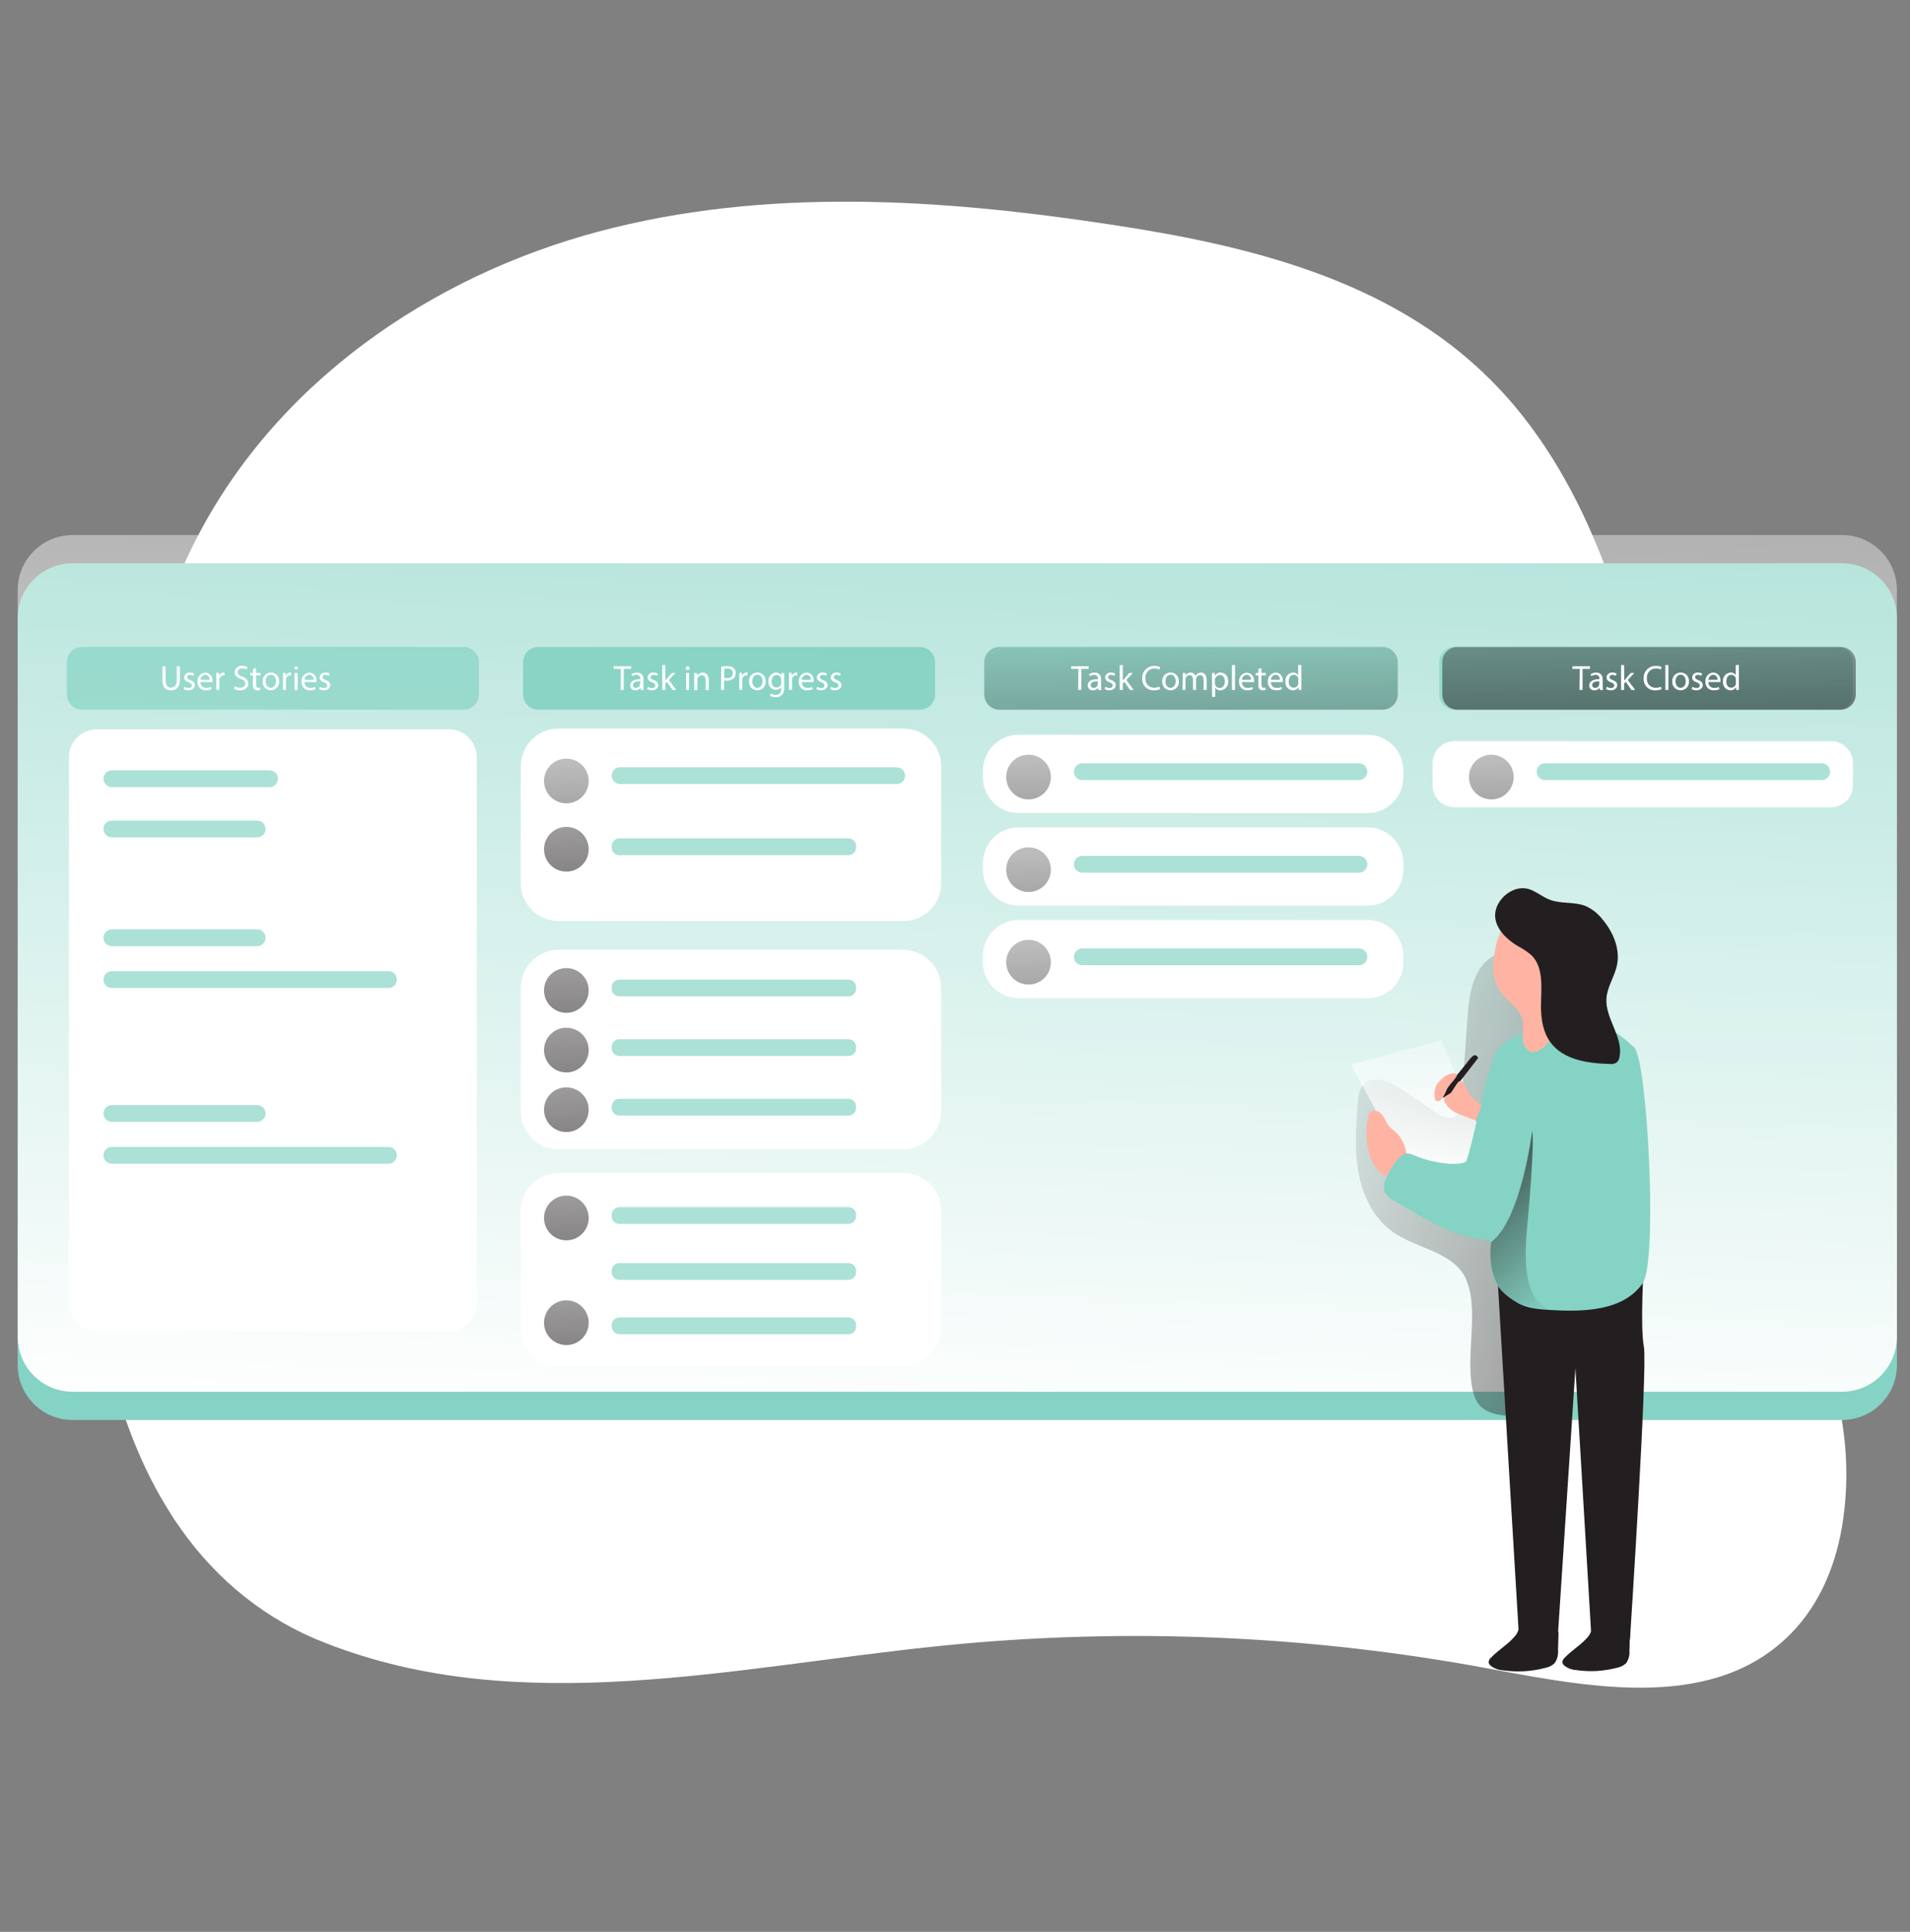 <svg xmlns="http://www.w3.org/2000/svg" width="90" height="91" viewBox="0 0 90 91" fill="none"><rect x="0" y="0" width="90" height="91" fill="#808080" stroke="none"/><path d="M86.788 71.967C86.456 73.853 85.706 75.596 84.418 76.92C80.844 80.594 75.148 79.534 70.291 78.626C61.751 77.024 53.051 76.652 44.419 77.519C34.669 78.499 24.522 81.011 15.321 77.388C12.6 76.345 10.223 74.459 8.486 71.967C8.321 71.744 8.169 71.517 8.032 71.288C6.682 69.178 5.744 66.719 5.098 64.064C5.029 63.775 4.966 63.477 4.903 63.18C2.984 54.113 4.492 42.994 6.017 35.417C6.687 32.09 7.568 28.786 9.052 25.779C12.853 18.05 20.338 13.005 28.198 10.91C36.059 8.815 44.319 9.359 52.338 10.578C58.757 11.548 65.472 13.134 70.233 17.888C74.65 22.293 76.708 28.798 77.953 35.161C79.197 41.525 79.803 48.092 82.04 54.123C83.455 57.929 85.502 61.476 86.49 65.435C86.638 66.026 86.754 66.627 86.839 67.231C87.069 68.802 87.053 70.404 86.788 71.969V71.967Z" fill="white"></path><path d="M4.383 29.883H21.983C22.774 29.883 23.413 30.522 23.413 31.312C23.413 32.101 22.772 32.742 21.983 32.742H4.383C3.593 32.742 2.954 32.102 2.954 31.312C2.954 30.524 3.595 29.883 4.383 29.883Z" stroke="#85D3C4" stroke-width="0.66" stroke-miterlimit="10"></path><path d="M25.448 29.883H43.049C43.839 29.883 44.478 30.522 44.478 31.312C44.478 32.101 43.837 32.742 43.049 32.742H25.448C24.658 32.742 24.019 32.102 24.019 31.312C24.019 30.524 24.66 29.883 25.448 29.883Z" stroke="#85D3C4" stroke-width="0.66" stroke-miterlimit="10"></path><path d="M46.514 29.883H64.114C64.904 29.883 65.543 30.522 65.543 31.312C65.543 32.101 64.903 32.742 64.114 32.742H46.514C45.724 32.742 45.085 32.102 45.085 31.312C45.085 30.524 45.725 29.883 46.514 29.883Z" stroke="#85D3C4" stroke-width="0.66" stroke-miterlimit="10"></path><path d="M67.579 29.883H85.18C85.97 29.883 86.609 30.522 86.609 31.312C86.609 32.101 85.968 32.742 85.18 32.742H67.579C66.789 32.742 66.15 32.102 66.15 31.312C66.15 30.524 66.791 29.883 67.579 29.883Z" stroke="#85D3C4" stroke-width="0.66" stroke-miterlimit="10"></path><path d="M86.796 26.533H3.422C1.993 26.533 0.835 27.691 0.835 29.12V64.303C0.835 65.731 1.993 66.889 3.422 66.889H86.796C88.225 66.889 89.383 65.731 89.383 64.303V29.12C89.383 27.691 88.225 26.533 86.796 26.533Z" fill="#85D3C4"></path><path d="M86.796 25.203H3.422C1.993 25.203 0.835 26.361 0.835 27.79V62.972C0.835 64.401 1.993 65.559 3.422 65.559H86.796C88.225 65.559 89.383 64.401 89.383 62.972V27.79C89.383 26.361 88.225 25.203 86.796 25.203Z" fill="url(#paint0_linear_34_1915)"></path><path opacity="0.68" d="M86.578 30.475H68.531C68.135 30.475 67.813 30.797 67.813 31.194V32.713C67.813 33.109 68.135 33.431 68.531 33.431H86.578C86.975 33.431 87.296 33.109 87.296 32.713V31.194C87.296 30.797 86.975 30.475 86.578 30.475Z" fill="#85D3C4"></path><path d="M21.155 34.354H4.561C3.837 34.354 3.249 34.942 3.249 35.666V61.388C3.249 62.113 3.837 62.701 4.561 62.701H21.155C21.88 62.701 22.468 62.113 22.468 61.388V35.666C22.468 34.942 21.88 34.354 21.155 34.354Z" fill="white"></path><path d="M42.572 34.32H26.312C25.332 34.32 24.538 35.115 24.538 36.095V41.612C24.538 42.592 25.332 43.387 26.312 43.387H42.572C43.552 43.387 44.347 42.592 44.347 41.612V36.095C44.347 35.115 43.552 34.32 42.572 34.32Z" fill="white"></path><path d="M42.539 44.74H26.345C25.347 44.74 24.538 45.549 24.538 46.547V52.338C24.538 53.336 25.347 54.145 26.345 54.145H42.539C43.538 54.145 44.347 53.336 44.347 52.338V46.547C44.347 45.549 43.538 44.74 42.539 44.74Z" fill="white"></path><path d="M42.572 55.26H26.312C25.332 55.26 24.538 56.054 24.538 57.034V62.551C24.538 63.532 25.332 64.326 26.312 64.326H42.572C43.552 64.326 44.347 63.532 44.347 62.551V57.034C44.347 56.054 43.552 55.26 42.572 55.26Z" fill="white"></path><path d="M64.444 34.614H47.997C47.069 34.614 46.316 35.366 46.316 36.295V36.617C46.316 37.545 47.069 38.298 47.997 38.298H64.444C65.372 38.298 66.125 37.545 66.125 36.617V36.295C66.125 35.366 65.372 34.614 64.444 34.614Z" fill="white"></path><path d="M86.272 34.909H68.544C67.969 34.909 67.504 35.374 67.504 35.949V36.988C67.504 37.562 67.969 38.028 68.544 38.028H86.272C86.847 38.028 87.313 37.562 87.313 36.988V35.949C87.313 35.374 86.847 34.909 86.272 34.909Z" fill="white"></path><path opacity="0.68" d="M21.849 30.475H3.868C3.473 30.475 3.152 30.796 3.152 31.192V32.715C3.152 33.11 3.473 33.431 3.868 33.431H21.849C22.244 33.431 22.565 33.11 22.565 32.715V31.192C22.565 30.796 22.244 30.475 21.849 30.475Z" fill="#85D3C4"></path><path opacity="0.93" d="M43.344 30.475H25.364C24.968 30.475 24.648 30.796 24.648 31.192V32.715C24.648 33.11 24.968 33.431 25.364 33.431H43.344C43.74 33.431 44.06 33.11 44.06 32.715V31.192C44.06 30.796 43.74 30.475 43.344 30.475Z" fill="#85D3C4"></path><path opacity="0.68" d="M65.144 30.475H47.097C46.7 30.475 46.379 30.797 46.379 31.194V32.713C46.379 33.109 46.7 33.431 47.097 33.431H65.144C65.541 33.431 65.862 33.109 65.862 32.713V31.194C65.862 30.797 65.541 30.475 65.144 30.475Z" fill="#85D3C4"></path><path d="M65.144 30.475H47.097C46.7 30.475 46.379 30.797 46.379 31.194V32.713C46.379 33.109 46.7 33.431 47.097 33.431H65.144C65.541 33.431 65.862 33.109 65.862 32.713V31.194C65.862 30.797 65.541 30.475 65.144 30.475Z" fill="url(#paint1_linear_34_1915)"></path><path d="M86.726 30.475H68.679C68.282 30.475 67.961 30.797 67.961 31.194V32.713C67.961 33.109 68.282 33.431 68.679 33.431H86.726C87.122 33.431 87.444 33.109 87.444 32.713V31.194C87.444 30.797 87.122 30.475 86.726 30.475Z" fill="url(#paint2_linear_34_1915)"></path><path d="M26.687 37.841C27.268 37.841 27.74 37.369 27.74 36.788C27.74 36.206 27.268 35.735 26.687 35.735C26.105 35.735 25.634 36.206 25.634 36.788C25.634 37.369 26.105 37.841 26.687 37.841Z" fill="url(#paint3_linear_34_1915)"></path><path d="M26.687 41.057C27.268 41.057 27.74 40.586 27.74 40.004C27.74 39.423 27.268 38.951 26.687 38.951C26.105 38.951 25.634 39.423 25.634 40.004C25.634 40.586 26.105 41.057 26.687 41.057Z" fill="url(#paint4_linear_34_1915)"></path><path opacity="0.68" d="M12.704 36.289H5.27C5.053 36.289 4.876 36.466 4.876 36.684C4.876 36.901 5.053 37.078 5.27 37.078H12.704C12.922 37.078 13.099 36.901 13.099 36.684C13.099 36.466 12.922 36.289 12.704 36.289Z" fill="#85D3C4"></path><path opacity="0.68" d="M5.269 38.654H12.12C12.337 38.654 12.514 38.831 12.514 39.049C12.514 39.267 12.337 39.443 12.12 39.443H5.269C5.051 39.443 4.875 39.267 4.875 39.049C4.875 38.831 5.051 38.654 5.269 38.654Z" fill="#85D3C4"></path><path opacity="0.68" d="M5.269 43.779H12.12C12.337 43.779 12.514 43.956 12.514 44.173C12.514 44.391 12.337 44.568 12.12 44.568H5.269C5.051 44.568 4.875 44.391 4.875 44.173C4.875 43.956 5.051 43.779 5.269 43.779Z" fill="#85D3C4"></path><path opacity="0.68" d="M5.269 45.75H18.306C18.524 45.75 18.7 45.927 18.7 46.144C18.7 46.362 18.524 46.539 18.306 46.539H5.269C5.051 46.539 4.875 46.362 4.875 46.144C4.875 45.927 5.051 45.75 5.269 45.75Z" fill="#85D3C4"></path><path opacity="0.68" d="M42.253 36.144H29.218C29 36.144 28.823 36.32 28.823 36.538C28.823 36.755 29 36.932 29.218 36.932H42.253C42.471 36.932 42.648 36.755 42.648 36.538C42.648 36.32 42.471 36.144 42.253 36.144Z" fill="#85D3C4"></path><path d="M48.465 37.657C49.047 37.657 49.518 37.186 49.518 36.604C49.518 36.023 49.047 35.551 48.465 35.551C47.884 35.551 47.412 36.023 47.412 36.604C47.412 37.186 47.884 37.657 48.465 37.657Z" fill="url(#paint5_linear_34_1915)"></path><path opacity="0.68" d="M64.033 35.956H50.998C50.78 35.956 50.603 36.133 50.603 36.35C50.603 36.568 50.78 36.745 50.998 36.745H64.033C64.251 36.745 64.427 36.568 64.427 36.35C64.427 36.133 64.251 35.956 64.033 35.956Z" fill="#85D3C4"></path><path d="M70.27 37.657C70.852 37.657 71.323 37.186 71.323 36.604C71.323 36.023 70.852 35.551 70.27 35.551C69.689 35.551 69.217 36.023 69.217 36.604C69.217 37.186 69.689 37.657 70.27 37.657Z" fill="url(#paint6_linear_34_1915)"></path><path opacity="0.68" d="M85.838 35.956H72.803C72.585 35.956 72.409 36.133 72.409 36.35C72.409 36.568 72.585 36.745 72.803 36.745H85.838C86.056 36.745 86.233 36.568 86.233 36.35C86.233 36.133 86.056 35.956 85.838 35.956Z" fill="#85D3C4"></path><path d="M64.444 38.975H47.997C47.069 38.975 46.316 39.728 46.316 40.656V40.978C46.316 41.907 47.069 42.66 47.997 42.66H64.444C65.372 42.66 66.125 41.907 66.125 40.978V40.656C66.125 39.728 65.372 38.975 64.444 38.975Z" fill="white"></path><path d="M48.465 42.019C49.047 42.019 49.518 41.547 49.518 40.966C49.518 40.384 49.047 39.913 48.465 39.913C47.884 39.913 47.412 40.384 47.412 40.966C47.412 41.547 47.884 42.019 48.465 42.019Z" fill="url(#paint7_linear_34_1915)"></path><path opacity="0.68" d="M50.998 40.318H64.035C64.253 40.318 64.429 40.494 64.429 40.712C64.429 40.93 64.253 41.106 64.035 41.106H50.998C50.78 41.106 50.603 40.93 50.603 40.712C50.603 40.494 50.78 40.318 50.998 40.318Z" fill="#85D3C4"></path><path d="M64.444 43.336H47.997C47.069 43.336 46.316 44.089 46.316 45.018V45.34C46.316 46.268 47.069 47.021 47.997 47.021H64.444C65.372 47.021 66.125 46.268 66.125 45.34V45.018C66.125 44.089 65.372 43.336 64.444 43.336Z" fill="white"></path><path d="M48.465 46.378C49.047 46.378 49.518 45.907 49.518 45.325C49.518 44.744 49.047 44.272 48.465 44.272C47.884 44.272 47.412 44.744 47.412 45.325C47.412 45.907 47.884 46.378 48.465 46.378Z" fill="url(#paint8_linear_34_1915)"></path><path opacity="0.68" d="M50.998 44.679H64.035C64.253 44.679 64.429 44.856 64.429 45.073C64.429 45.291 64.253 45.468 64.035 45.468H50.998C50.78 45.468 50.603 45.291 50.603 45.073C50.603 44.856 50.78 44.679 50.998 44.679Z" fill="#85D3C4"></path><path opacity="0.68" d="M39.98 39.493H29.183C28.985 39.493 28.823 39.655 28.823 39.853V39.922C28.823 40.121 28.985 40.282 29.183 40.282H39.98C40.179 40.282 40.34 40.121 40.34 39.922V39.853C40.34 39.655 40.179 39.493 39.98 39.493Z" fill="#85D3C4"></path><path d="M26.687 47.709C27.268 47.709 27.74 47.237 27.74 46.656C27.74 46.074 27.268 45.602 26.687 45.602C26.105 45.602 25.634 46.074 25.634 46.656C25.634 47.237 26.105 47.709 26.687 47.709Z" fill="url(#paint9_linear_34_1915)"></path><path opacity="0.68" d="M39.98 46.146H29.183C28.985 46.146 28.823 46.307 28.823 46.506V46.575C28.823 46.773 28.985 46.935 29.183 46.935H39.98C40.179 46.935 40.34 46.773 40.34 46.575V46.506C40.34 46.307 40.179 46.146 39.98 46.146Z" fill="#85D3C4"></path><path d="M26.687 50.517C27.268 50.517 27.74 50.045 27.74 49.464C27.74 48.882 27.268 48.411 26.687 48.411C26.105 48.411 25.634 48.882 25.634 49.464C25.634 50.045 26.105 50.517 26.687 50.517Z" fill="url(#paint10_linear_34_1915)"></path><path opacity="0.68" d="M39.98 48.954H29.183C28.985 48.954 28.823 49.115 28.823 49.314V49.383C28.823 49.581 28.985 49.742 29.183 49.742H39.98C40.179 49.742 40.34 49.581 40.34 49.383V49.314C40.34 49.115 40.179 48.954 39.98 48.954Z" fill="#85D3C4"></path><path d="M26.687 53.326C27.268 53.326 27.74 52.855 27.74 52.273C27.74 51.692 27.268 51.22 26.687 51.22C26.105 51.22 25.634 51.692 25.634 52.273C25.634 52.855 26.105 53.326 26.687 53.326Z" fill="url(#paint11_linear_34_1915)"></path><path opacity="0.68" d="M39.98 51.762H29.183C28.985 51.762 28.823 51.923 28.823 52.122V52.191C28.823 52.389 28.985 52.551 29.183 52.551H39.98C40.179 52.551 40.34 52.389 40.34 52.191V52.122C40.34 51.923 40.179 51.762 39.98 51.762Z" fill="#85D3C4"></path><path d="M26.687 58.426C27.268 58.426 27.74 57.954 27.74 57.373C27.74 56.791 27.268 56.32 26.687 56.32C26.105 56.32 25.634 56.791 25.634 57.373C25.634 57.954 26.105 58.426 26.687 58.426Z" fill="url(#paint12_linear_34_1915)"></path><path opacity="0.68" d="M39.98 56.863H29.183C28.985 56.863 28.823 57.025 28.823 57.223V57.292C28.823 57.49 28.985 57.652 29.183 57.652H39.98C40.179 57.652 40.34 57.49 40.34 57.292V57.223C40.34 57.025 40.179 56.863 39.98 56.863Z" fill="#85D3C4"></path><path d="M26.687 63.359C27.268 63.359 27.74 62.888 27.74 62.306C27.74 61.725 27.268 61.253 26.687 61.253C26.105 61.253 25.634 61.725 25.634 62.306C25.634 62.888 26.105 63.359 26.687 63.359Z" fill="url(#paint13_linear_34_1915)"></path><path opacity="0.68" d="M39.98 59.498H29.183C28.985 59.498 28.823 59.66 28.823 59.858V59.927C28.823 60.126 28.985 60.287 29.183 60.287H39.98C40.179 60.287 40.34 60.126 40.34 59.927V59.858C40.34 59.66 40.179 59.498 39.98 59.498Z" fill="#85D3C4"></path><path opacity="0.68" d="M39.98 62.06H29.183C28.985 62.06 28.823 62.221 28.823 62.42V62.488C28.823 62.687 28.985 62.848 29.183 62.848H39.98C40.179 62.848 40.34 62.687 40.34 62.488V62.42C40.34 62.221 40.179 62.06 39.98 62.06Z" fill="#85D3C4"></path><path opacity="0.68" d="M5.269 52.057H12.12C12.337 52.057 12.514 52.234 12.514 52.452C12.514 52.669 12.337 52.846 12.12 52.846H5.269C5.051 52.846 4.875 52.669 4.875 52.452C4.875 52.234 5.051 52.057 5.269 52.057Z" fill="#85D3C4"></path><path opacity="0.68" d="M5.269 54.028H18.306C18.524 54.028 18.7 54.205 18.7 54.422C18.7 54.64 18.524 54.817 18.306 54.817H5.269C5.051 54.817 4.875 54.64 4.875 54.422C4.875 54.205 5.051 54.028 5.269 54.028Z" fill="#85D3C4"></path><path d="M29.254 31.509H28.915V31.386H29.74V31.509H29.392V32.499H29.247L29.254 31.509Z" fill="white"></path><path d="M30.197 32.5L30.184 32.4C30.127 32.477 30.035 32.52 29.939 32.518C29.813 32.527 29.705 32.434 29.695 32.309C29.695 32.302 29.695 32.297 29.695 32.29C29.695 32.097 29.867 31.991 30.177 31.993V31.975C30.182 31.879 30.11 31.797 30.015 31.791C30.008 31.791 30.002 31.791 29.995 31.791C29.921 31.791 29.849 31.811 29.786 31.851L29.754 31.755C29.833 31.706 29.923 31.683 30.017 31.683C30.262 31.683 30.321 31.856 30.321 32.009V32.309C30.321 32.373 30.325 32.437 30.335 32.5H30.199H30.197ZM30.173 32.092C30.015 32.092 29.826 32.115 29.826 32.264C29.821 32.335 29.873 32.398 29.943 32.403C29.95 32.403 29.956 32.403 29.963 32.403C30.049 32.405 30.128 32.351 30.157 32.27C30.159 32.254 30.159 32.239 30.157 32.223L30.173 32.092Z" fill="white"></path><path d="M30.53 32.351C30.587 32.387 30.652 32.407 30.721 32.41C30.827 32.41 30.877 32.356 30.877 32.29C30.877 32.223 30.836 32.182 30.728 32.142C30.584 32.092 30.515 32.013 30.515 31.917C30.521 31.78 30.636 31.676 30.771 31.681C30.778 31.681 30.784 31.681 30.791 31.681C30.859 31.681 30.928 31.698 30.989 31.73L30.953 31.836C30.904 31.807 30.847 31.791 30.789 31.791C30.703 31.791 30.654 31.84 30.654 31.899C30.654 31.959 30.703 31.996 30.807 32.034C30.946 32.088 31.018 32.157 31.018 32.277C31.018 32.398 30.908 32.517 30.719 32.517C30.64 32.517 30.562 32.499 30.494 32.461L30.53 32.349V32.351Z" fill="white"></path><path d="M31.347 32.068C31.369 32.04 31.396 32.004 31.419 31.977L31.653 31.701H31.826L31.516 32.031L31.864 32.5H31.691L31.423 32.119L31.349 32.202V32.502H31.205V31.329H31.349V32.068H31.347Z" fill="white"></path><path d="M32.49 31.476C32.492 31.523 32.456 31.562 32.409 31.564C32.406 31.564 32.402 31.564 32.398 31.564C32.35 31.564 32.31 31.526 32.31 31.48C32.31 31.48 32.31 31.478 32.31 31.476C32.31 31.426 32.348 31.384 32.398 31.384C32.398 31.384 32.4 31.384 32.402 31.384C32.45 31.384 32.49 31.422 32.49 31.469C32.49 31.471 32.49 31.474 32.49 31.476ZM32.328 32.5V31.701H32.472V32.5H32.328Z" fill="white"></path><path d="M32.712 31.917V31.701H32.841L32.85 31.832C32.904 31.737 33.007 31.681 33.115 31.683C33.226 31.683 33.397 31.75 33.397 32.031V32.508H33.252V32.047C33.252 31.919 33.203 31.811 33.066 31.811C32.976 31.811 32.897 31.872 32.872 31.96C32.864 31.982 32.861 32.005 32.861 32.029V32.509H32.71V31.919L32.712 31.917Z" fill="white"></path><path d="M33.984 31.401C34.076 31.386 34.168 31.379 34.26 31.379C34.371 31.37 34.483 31.402 34.571 31.471C34.636 31.53 34.672 31.615 34.668 31.703C34.672 31.791 34.641 31.876 34.584 31.941C34.49 32.029 34.364 32.072 34.236 32.063C34.197 32.063 34.159 32.061 34.119 32.052V32.498H33.975L33.982 31.399L33.984 31.401ZM34.128 31.935C34.168 31.944 34.207 31.948 34.249 31.948C34.422 31.948 34.528 31.863 34.528 31.71C34.528 31.557 34.423 31.492 34.265 31.492C34.22 31.492 34.175 31.496 34.13 31.505V31.937L34.128 31.935Z" fill="white"></path><path d="M34.834 31.944V31.694H34.959V31.852C34.988 31.753 35.077 31.683 35.179 31.68C35.194 31.678 35.206 31.678 35.221 31.68V31.816C35.204 31.815 35.188 31.815 35.172 31.816C35.069 31.82 34.985 31.899 34.976 32.002C34.974 32.025 34.974 32.047 34.976 32.07V32.497H34.834V31.946V31.944Z" fill="white"></path><path d="M36.079 32.094C36.097 32.308 35.939 32.497 35.723 32.515C35.708 32.515 35.696 32.515 35.681 32.515C35.471 32.517 35.3 32.349 35.296 32.14C35.296 32.128 35.296 32.117 35.296 32.104C35.276 31.89 35.435 31.701 35.649 31.683C35.663 31.683 35.678 31.683 35.692 31.683C35.901 31.678 36.074 31.843 36.079 32.052C36.079 32.067 36.079 32.079 36.079 32.094ZM35.446 32.094C35.446 32.266 35.546 32.401 35.688 32.401C35.831 32.401 35.931 32.27 35.931 32.09C35.931 31.955 35.863 31.782 35.692 31.782C35.521 31.782 35.446 31.944 35.446 32.101V32.092V32.094Z" fill="white"></path><path d="M36.952 31.699V32.383C36.968 32.517 36.927 32.65 36.837 32.749C36.756 32.815 36.652 32.85 36.547 32.844C36.454 32.846 36.362 32.824 36.283 32.778L36.317 32.666C36.389 32.707 36.47 32.729 36.553 32.729C36.7 32.729 36.81 32.653 36.81 32.45V32.362C36.756 32.448 36.659 32.5 36.556 32.495C36.36 32.491 36.203 32.329 36.207 32.133C36.207 32.124 36.207 32.115 36.207 32.106C36.184 31.897 36.335 31.708 36.544 31.685C36.551 31.685 36.558 31.685 36.565 31.683C36.668 31.678 36.765 31.732 36.815 31.822V31.701H36.949L36.952 31.699ZM36.801 32.016C36.805 31.995 36.805 31.971 36.801 31.95C36.776 31.858 36.693 31.795 36.598 31.795C36.459 31.795 36.36 31.914 36.36 32.099C36.36 32.256 36.439 32.385 36.596 32.385C36.688 32.385 36.77 32.326 36.799 32.238C36.806 32.212 36.81 32.185 36.81 32.16L36.801 32.016Z" fill="white"></path><path d="M37.175 31.944V31.694H37.303V31.852C37.332 31.753 37.422 31.683 37.525 31.68C37.539 31.678 37.552 31.678 37.566 31.68V31.816C37.55 31.815 37.532 31.815 37.516 31.816C37.413 31.82 37.328 31.899 37.321 32.002C37.319 32.025 37.319 32.047 37.321 32.07V32.497H37.177L37.174 31.946L37.175 31.944Z" fill="white"></path><path d="M37.78 32.126C37.768 32.266 37.87 32.391 38.011 32.403C38.025 32.403 38.039 32.403 38.054 32.403C38.129 32.405 38.205 32.391 38.273 32.362L38.297 32.466C38.212 32.502 38.122 32.518 38.032 32.517C37.827 32.529 37.652 32.373 37.64 32.169C37.64 32.151 37.64 32.131 37.64 32.113C37.616 31.901 37.768 31.71 37.98 31.685C37.991 31.685 38.003 31.683 38.014 31.683C38.205 31.692 38.354 31.854 38.345 32.045C38.345 32.05 38.345 32.054 38.345 32.059C38.345 32.083 38.345 32.104 38.345 32.128H37.78V32.126ZM38.205 32.023C38.221 31.91 38.144 31.805 38.03 31.789C38.021 31.789 38.012 31.788 38.003 31.788C37.879 31.797 37.782 31.899 37.782 32.023H38.205Z" fill="white"></path><path d="M38.506 32.351C38.563 32.387 38.63 32.407 38.698 32.41C38.804 32.41 38.853 32.356 38.853 32.29C38.853 32.223 38.813 32.182 38.706 32.142C38.562 32.092 38.493 32.013 38.493 31.917C38.498 31.78 38.614 31.676 38.749 31.681C38.756 31.681 38.761 31.681 38.769 31.681C38.837 31.681 38.904 31.698 38.965 31.73L38.929 31.836C38.88 31.807 38.822 31.791 38.765 31.791C38.678 31.791 38.632 31.84 38.632 31.899C38.632 31.959 38.678 31.996 38.783 32.034C38.922 32.088 38.993 32.157 38.993 32.277C38.993 32.398 38.884 32.517 38.695 32.517C38.615 32.517 38.538 32.499 38.47 32.461L38.506 32.349V32.351Z" fill="white"></path><path d="M39.159 32.351C39.217 32.387 39.283 32.407 39.352 32.41C39.458 32.41 39.506 32.356 39.506 32.29C39.506 32.223 39.465 32.182 39.359 32.142C39.215 32.092 39.146 32.013 39.146 31.917C39.152 31.78 39.267 31.676 39.402 31.681C39.409 31.681 39.414 31.681 39.422 31.681C39.49 31.681 39.557 31.698 39.618 31.73L39.582 31.836C39.533 31.807 39.476 31.791 39.418 31.791C39.332 31.791 39.285 31.84 39.285 31.899C39.285 31.959 39.332 31.996 39.436 32.034C39.575 32.088 39.647 32.157 39.647 32.277C39.647 32.398 39.537 32.517 39.348 32.517C39.272 32.517 39.197 32.5 39.13 32.464L39.159 32.349V32.351Z" fill="white"></path><path d="M7.801 31.386V32.045C7.801 32.295 7.911 32.392 8.061 32.392C8.21 32.392 8.331 32.283 8.331 32.045V31.386H8.476V32.034C8.476 32.382 8.304 32.517 8.055 32.517C7.807 32.517 7.656 32.387 7.656 32.041V31.386H7.801Z" fill="white"></path><path d="M8.692 32.351C8.75 32.387 8.815 32.409 8.883 32.41C8.989 32.41 9.04 32.356 9.04 32.29C9.04 32.223 8.998 32.182 8.89 32.142C8.746 32.092 8.678 32.013 8.678 31.917C8.683 31.78 8.798 31.676 8.933 31.681C8.941 31.681 8.946 31.681 8.953 31.681C9.022 31.681 9.09 31.698 9.149 31.73L9.113 31.836C9.065 31.807 9.007 31.791 8.95 31.791C8.865 31.791 8.816 31.84 8.816 31.899C8.816 31.959 8.865 31.996 8.969 32.034C9.108 32.088 9.18 32.157 9.18 32.277C9.18 32.398 9.07 32.517 8.879 32.517C8.802 32.517 8.725 32.499 8.656 32.461L8.692 32.349V32.351Z" fill="white"></path><path d="M9.447 32.126C9.434 32.268 9.54 32.391 9.681 32.403C9.693 32.403 9.707 32.403 9.72 32.403C9.796 32.405 9.871 32.391 9.94 32.362L9.965 32.466C9.88 32.502 9.789 32.518 9.698 32.517C9.493 32.529 9.319 32.373 9.306 32.167C9.306 32.151 9.306 32.133 9.306 32.117C9.283 31.905 9.434 31.714 9.646 31.689C9.657 31.689 9.67 31.687 9.681 31.687C9.871 31.696 10.021 31.858 10.012 32.049C10.012 32.054 10.012 32.058 10.012 32.063C10.012 32.086 10.012 32.108 10.012 32.131L9.447 32.126ZM9.871 32.023C9.887 31.91 9.81 31.806 9.697 31.789C9.688 31.789 9.679 31.788 9.67 31.788C9.546 31.797 9.448 31.899 9.448 32.023H9.871Z" fill="white"></path><path d="M10.192 31.944V31.694H10.318V31.852C10.347 31.753 10.437 31.683 10.539 31.68C10.552 31.678 10.566 31.678 10.579 31.68V31.816C10.562 31.815 10.546 31.815 10.53 31.816C10.428 31.82 10.343 31.899 10.336 32.002C10.334 32.025 10.334 32.047 10.336 32.07V32.497H10.192V31.946V31.944Z" fill="white"></path><path d="M11.066 32.324C11.144 32.371 11.234 32.396 11.326 32.396C11.473 32.396 11.558 32.318 11.558 32.205C11.558 32.092 11.498 32.041 11.347 31.985C11.175 31.921 11.054 31.827 11.054 31.67C11.063 31.494 11.212 31.359 11.387 31.366C11.396 31.366 11.403 31.366 11.412 31.368C11.497 31.364 11.581 31.384 11.659 31.422L11.619 31.541C11.554 31.505 11.482 31.487 11.407 31.487C11.255 31.487 11.198 31.579 11.198 31.66C11.198 31.762 11.266 31.814 11.418 31.874C11.607 31.946 11.702 32.047 11.702 32.201C11.702 32.356 11.576 32.522 11.311 32.522C11.212 32.522 11.115 32.498 11.027 32.45L11.063 32.324H11.066Z" fill="white"></path><path d="M12.067 31.471V31.699H12.276V31.811H12.067V32.241C12.067 32.342 12.094 32.398 12.177 32.398C12.206 32.398 12.235 32.394 12.262 32.387V32.497C12.22 32.511 12.175 32.518 12.132 32.518C12.073 32.522 12.017 32.498 11.975 32.455C11.93 32.396 11.909 32.322 11.918 32.246V31.811H11.795V31.699H11.918V31.509L12.067 31.471Z" fill="white"></path><path d="M13.153 32.093C13.171 32.308 13.012 32.497 12.796 32.515C12.786 32.515 12.773 32.515 12.762 32.515C12.552 32.517 12.38 32.349 12.377 32.14C12.377 32.128 12.377 32.117 12.377 32.104C12.359 31.89 12.517 31.701 12.733 31.683C12.742 31.683 12.751 31.683 12.76 31.683C12.969 31.676 13.144 31.838 13.153 32.047C13.153 32.063 13.153 32.077 13.153 32.093ZM12.517 32.093C12.517 32.266 12.618 32.401 12.76 32.401C12.902 32.401 13.003 32.27 13.003 32.09C13.003 31.955 12.935 31.782 12.764 31.782C12.593 31.782 12.517 31.944 12.517 32.101V32.092V32.093Z" fill="white"></path><path d="M13.334 31.944V31.694H13.455V31.852C13.484 31.753 13.574 31.683 13.676 31.68C13.691 31.678 13.703 31.678 13.718 31.68V31.816C13.701 31.815 13.684 31.815 13.667 31.816C13.565 31.82 13.48 31.899 13.473 32.002C13.471 32.025 13.471 32.047 13.473 32.07V32.497H13.332V31.946L13.334 31.944Z" fill="white"></path><path d="M14.044 31.476C14.029 31.525 13.981 31.552 13.932 31.537C13.902 31.528 13.878 31.505 13.871 31.476C13.869 31.427 13.907 31.386 13.956 31.384C13.956 31.384 13.959 31.384 13.961 31.384C14.009 31.386 14.046 31.426 14.044 31.474C14.044 31.474 14.044 31.474 14.044 31.476ZM13.88 32.5V31.701H14.026V32.5H13.88Z" fill="white"></path><path d="M14.35 32.126C14.337 32.268 14.443 32.391 14.584 32.403C14.596 32.403 14.611 32.403 14.623 32.403C14.699 32.405 14.774 32.391 14.843 32.362L14.868 32.466C14.783 32.502 14.692 32.518 14.602 32.517C14.396 32.529 14.222 32.373 14.209 32.167C14.209 32.151 14.209 32.133 14.209 32.117C14.186 31.905 14.337 31.714 14.549 31.689C14.56 31.689 14.573 31.687 14.584 31.687C14.774 31.696 14.924 31.858 14.915 32.049C14.915 32.054 14.915 32.058 14.915 32.063C14.915 32.086 14.915 32.108 14.915 32.131L14.35 32.126ZM14.774 32.023C14.791 31.91 14.713 31.806 14.6 31.789C14.591 31.789 14.582 31.788 14.573 31.788C14.449 31.797 14.351 31.899 14.351 32.023H14.774Z" fill="white"></path><path d="M15.073 32.351C15.131 32.387 15.197 32.407 15.266 32.41C15.372 32.41 15.421 32.356 15.421 32.29C15.421 32.223 15.381 32.182 15.273 32.142C15.129 32.092 15.06 32.013 15.06 31.917C15.066 31.78 15.181 31.676 15.316 31.681C15.323 31.681 15.329 31.681 15.336 31.681C15.404 31.681 15.473 31.698 15.532 31.73L15.496 31.836C15.447 31.807 15.39 31.791 15.332 31.791C15.246 31.791 15.199 31.84 15.199 31.899C15.199 31.959 15.246 31.996 15.35 32.034C15.489 32.088 15.561 32.157 15.561 32.277C15.561 32.398 15.453 32.517 15.262 32.517C15.183 32.517 15.105 32.499 15.037 32.461L15.073 32.349V32.351Z" fill="white"></path><path d="M50.812 31.509H50.474V31.386H51.298V31.509H50.951V32.499H50.805L50.812 31.509Z" fill="white"></path><path d="M51.754 32.5L51.741 32.4C51.684 32.477 51.592 32.52 51.496 32.518C51.37 32.527 51.262 32.434 51.252 32.309C51.252 32.302 51.252 32.297 51.252 32.29C51.252 32.097 51.424 31.991 51.732 31.993V31.975C51.745 31.885 51.682 31.804 51.592 31.791C51.581 31.791 51.57 31.791 51.559 31.791C51.486 31.791 51.413 31.811 51.35 31.851L51.318 31.755C51.397 31.706 51.487 31.683 51.581 31.683C51.826 31.683 51.885 31.856 51.885 32.009V32.309C51.885 32.373 51.889 32.437 51.9 32.5H51.755H51.754ZM51.732 32.092C51.574 32.092 51.394 32.115 51.394 32.264C51.388 32.335 51.441 32.398 51.511 32.403C51.518 32.403 51.523 32.403 51.531 32.403C51.617 32.405 51.696 32.351 51.725 32.27C51.725 32.254 51.725 32.239 51.725 32.223L51.732 32.092Z" fill="white"></path><path d="M52.087 32.351C52.144 32.387 52.209 32.407 52.277 32.41C52.383 32.41 52.434 32.356 52.434 32.29C52.434 32.223 52.392 32.182 52.285 32.142C52.141 32.092 52.072 32.013 52.072 31.917C52.078 31.78 52.193 31.676 52.328 31.681C52.335 31.681 52.34 31.681 52.347 31.681C52.416 31.681 52.484 31.698 52.545 31.73L52.51 31.836C52.459 31.807 52.403 31.791 52.344 31.791C52.259 31.791 52.211 31.84 52.211 31.899C52.211 31.959 52.259 31.996 52.364 32.034C52.502 32.088 52.574 32.157 52.574 32.277C52.574 32.398 52.465 32.517 52.274 32.517C52.196 32.517 52.119 32.499 52.05 32.461L52.087 32.349V32.351Z" fill="white"></path><path d="M52.904 32.068C52.925 32.04 52.953 32.004 52.976 31.977L53.21 31.701H53.383L53.073 32.031L53.42 32.5H53.248L52.98 32.119L52.906 32.202V32.502H52.762V31.329H52.906V32.068H52.904Z" fill="white"></path><path d="M54.668 32.464C54.574 32.502 54.473 32.52 54.373 32.518C54.086 32.536 53.84 32.317 53.822 32.031C53.822 32.005 53.822 31.98 53.822 31.955C53.804 31.649 54.038 31.388 54.342 31.37C54.362 31.37 54.382 31.37 54.403 31.37C54.495 31.366 54.585 31.383 54.668 31.419L54.634 31.537C54.563 31.505 54.486 31.489 54.409 31.491C54.18 31.478 53.986 31.654 53.973 31.883C53.973 31.904 53.973 31.928 53.975 31.95C53.951 32.171 54.113 32.371 54.335 32.394C54.355 32.396 54.374 32.396 54.394 32.394C54.475 32.394 54.556 32.38 54.63 32.347L54.666 32.464H54.668Z" fill="white"></path><path d="M55.548 32.094C55.566 32.308 55.408 32.497 55.192 32.515C55.177 32.515 55.165 32.515 55.15 32.515C54.94 32.517 54.769 32.349 54.765 32.14C54.765 32.128 54.765 32.117 54.765 32.104C54.745 31.89 54.904 31.701 55.118 31.683C55.132 31.683 55.147 31.683 55.161 31.683C55.37 31.678 55.543 31.843 55.548 32.052C55.548 32.067 55.548 32.079 55.548 32.094ZM54.914 32.094C54.914 32.266 55.015 32.401 55.156 32.401C55.296 32.401 55.401 32.27 55.401 32.09C55.401 31.955 55.33 31.782 55.159 31.782C54.988 31.782 54.916 31.944 54.916 32.101V32.092L54.914 32.094Z" fill="white"></path><path d="M55.732 31.917V31.701H55.858V31.829C55.908 31.737 56.005 31.681 56.11 31.683C56.211 31.683 56.302 31.746 56.335 31.843C56.356 31.802 56.387 31.768 56.423 31.739C56.473 31.701 56.535 31.681 56.596 31.683C56.702 31.683 56.858 31.753 56.858 32.031V32.5H56.716V32.047C56.716 31.894 56.659 31.8 56.544 31.8C56.464 31.804 56.394 31.856 56.371 31.932C56.364 31.955 56.358 31.98 56.358 32.004V32.499H56.216V32.02C56.216 31.894 56.16 31.8 56.043 31.8C55.96 31.809 55.892 31.867 55.87 31.946C55.863 31.969 55.859 31.993 55.859 32.018V32.5H55.717L55.732 31.917Z" fill="white"></path><path d="M57.109 31.962V31.699H57.238V31.836C57.296 31.737 57.406 31.678 57.521 31.681C57.721 31.689 57.877 31.856 57.87 32.057C57.87 32.068 57.87 32.077 57.868 32.088C57.895 32.295 57.751 32.486 57.544 32.513C57.532 32.513 57.517 32.517 57.505 32.517C57.406 32.522 57.312 32.473 57.258 32.392V32.828H57.116L57.109 31.962ZM57.253 32.173C57.251 32.193 57.251 32.214 57.253 32.234C57.276 32.337 57.366 32.408 57.47 32.407C57.623 32.407 57.713 32.281 57.713 32.097C57.713 31.913 57.629 31.798 57.476 31.798C57.35 31.811 57.253 31.912 57.245 32.038L57.253 32.171V32.173Z" fill="white"></path><path d="M58.048 31.327H58.194V32.5H58.048V31.327Z" fill="white"></path><path d="M58.518 32.126C58.505 32.268 58.611 32.391 58.752 32.403C58.764 32.403 58.779 32.403 58.791 32.403C58.867 32.405 58.943 32.391 59.013 32.362L59.036 32.466C58.952 32.502 58.862 32.518 58.772 32.517C58.566 32.526 58.392 32.365 58.385 32.158C58.385 32.144 58.385 32.131 58.385 32.117C58.361 31.905 58.513 31.714 58.725 31.689C58.737 31.689 58.748 31.687 58.761 31.687C58.952 31.696 59.101 31.858 59.092 32.049C59.092 32.054 59.092 32.058 59.092 32.063C59.092 32.086 59.092 32.108 59.092 32.131L58.518 32.126ZM58.944 32.023C58.961 31.91 58.883 31.806 58.77 31.789C58.761 31.789 58.752 31.788 58.743 31.788C58.619 31.797 58.522 31.899 58.52 32.023H58.944Z" fill="white"></path><path d="M59.441 31.471V31.699H59.65V31.811H59.441V32.241C59.441 32.342 59.468 32.398 59.549 32.398C59.578 32.398 59.607 32.394 59.634 32.387V32.497C59.593 32.511 59.547 32.518 59.504 32.518C59.445 32.522 59.389 32.498 59.348 32.455C59.303 32.396 59.283 32.32 59.292 32.246V31.811H59.168V31.699H59.292V31.509L59.441 31.471Z" fill="white"></path><path d="M59.884 32.126C59.872 32.268 59.978 32.391 60.118 32.403C60.131 32.403 60.145 32.403 60.158 32.403C60.233 32.405 60.309 32.391 60.377 32.362L60.403 32.466C60.318 32.502 60.226 32.518 60.136 32.517C59.931 32.529 59.756 32.373 59.744 32.169C59.744 32.151 59.744 32.131 59.744 32.113C59.72 31.901 59.872 31.71 60.084 31.685C60.095 31.685 60.107 31.683 60.118 31.683C60.309 31.692 60.458 31.854 60.449 32.045C60.449 32.05 60.449 32.054 60.449 32.059C60.449 32.083 60.449 32.104 60.449 32.128H59.884V32.126ZM60.309 32.023C60.325 31.91 60.248 31.805 60.134 31.789C60.125 31.789 60.116 31.788 60.107 31.788C59.983 31.797 59.886 31.899 59.886 32.023H60.309Z" fill="white"></path><path d="M61.321 31.327V32.499H61.189V32.36C61.135 32.459 61.031 32.52 60.917 32.517C60.718 32.509 60.561 32.342 60.568 32.14C60.568 32.13 60.568 32.121 60.57 32.11C60.543 31.901 60.692 31.71 60.901 31.683C60.91 31.683 60.919 31.681 60.928 31.681C61.025 31.676 61.117 31.721 61.169 31.802V31.325H61.322L61.321 31.327ZM61.175 32.022C61.177 32.002 61.177 31.98 61.175 31.96C61.155 31.86 61.067 31.788 60.964 31.788C60.815 31.788 60.725 31.921 60.725 32.097C60.725 32.274 60.804 32.394 60.961 32.394C61.063 32.394 61.153 32.322 61.175 32.221C61.177 32.2 61.177 32.18 61.175 32.158V32.023V32.022Z" fill="white"></path><path d="M74.441 31.509H74.094V31.386H74.918V31.509H74.57V32.499H74.425L74.441 31.509Z" fill="white"></path><path d="M75.388 32.5L75.375 32.4C75.317 32.475 75.226 32.52 75.13 32.518C75.004 32.527 74.896 32.434 74.885 32.309C74.885 32.302 74.885 32.297 74.885 32.29C74.885 32.097 75.058 31.991 75.366 31.993V31.975C75.379 31.885 75.316 31.804 75.226 31.791C75.215 31.791 75.204 31.791 75.193 31.791C75.12 31.791 75.047 31.811 74.984 31.851L74.952 31.755C75.031 31.706 75.121 31.683 75.215 31.683C75.46 31.683 75.519 31.856 75.519 32.009V32.309C75.519 32.373 75.523 32.437 75.534 32.5H75.389H75.388ZM75.364 32.092C75.206 32.092 75.026 32.115 75.026 32.264C75.02 32.335 75.073 32.398 75.143 32.403C75.15 32.403 75.156 32.403 75.163 32.403C75.249 32.405 75.326 32.351 75.355 32.27C75.357 32.254 75.357 32.239 75.355 32.223L75.364 32.092Z" fill="white"></path><path d="M75.715 32.351C75.773 32.387 75.838 32.407 75.906 32.41C76.012 32.41 76.063 32.356 76.063 32.29C76.063 32.223 76.021 32.182 75.913 32.142C75.769 32.092 75.701 32.013 75.701 31.917C75.706 31.78 75.821 31.676 75.956 31.681C75.964 31.681 75.969 31.681 75.976 31.681C76.045 31.681 76.113 31.698 76.174 31.73L76.138 31.836C76.088 31.807 76.032 31.791 75.973 31.791C75.888 31.791 75.839 31.84 75.839 31.899C75.839 31.959 75.888 31.996 75.992 32.034C76.131 32.088 76.203 32.157 76.203 32.277C76.203 32.398 76.093 32.517 75.902 32.517C75.825 32.517 75.748 32.499 75.679 32.461L75.715 32.349V32.351Z" fill="white"></path><path d="M76.532 32.068C76.552 32.04 76.581 32.004 76.604 31.977L76.838 31.701H77.011L76.702 32.031L77.049 32.5H76.876L76.603 32.119L76.529 32.202V32.502H76.385V31.329H76.529L76.534 32.068H76.532Z" fill="white"></path><path d="M78.296 32.464C78.203 32.502 78.102 32.52 78.001 32.518C77.715 32.536 77.468 32.317 77.45 32.031C77.45 32.005 77.45 31.98 77.45 31.955C77.432 31.649 77.666 31.388 77.971 31.37C77.99 31.37 78.01 31.37 78.032 31.37C78.124 31.366 78.214 31.383 78.296 31.419L78.262 31.537C78.192 31.505 78.115 31.489 78.037 31.491C77.809 31.478 77.614 31.654 77.602 31.883C77.602 31.904 77.602 31.928 77.603 31.95C77.578 32.171 77.738 32.371 77.962 32.396C77.985 32.398 78.008 32.4 78.03 32.396C78.111 32.396 78.192 32.382 78.266 32.349L78.295 32.464H78.296Z" fill="white"></path><path d="M78.471 31.327H78.615V32.5H78.471V31.327Z" fill="white"></path><path d="M79.584 32.094C79.602 32.308 79.443 32.497 79.227 32.515C79.213 32.515 79.2 32.515 79.186 32.515C78.975 32.517 78.804 32.349 78.8 32.14C78.8 32.128 78.8 32.117 78.8 32.104C78.781 31.89 78.939 31.701 79.153 31.683C79.168 31.683 79.182 31.683 79.197 31.683C79.405 31.678 79.578 31.843 79.584 32.052C79.584 32.067 79.584 32.079 79.584 32.094ZM78.95 32.094C78.95 32.266 79.051 32.401 79.193 32.401C79.335 32.401 79.434 32.27 79.434 32.09C79.434 31.955 79.366 31.782 79.195 31.782C79.024 31.782 78.95 31.944 78.95 32.101V32.092V32.094Z" fill="white"></path><path d="M79.747 32.351C79.805 32.387 79.871 32.407 79.94 32.41C80.046 32.41 80.095 32.356 80.095 32.29C80.095 32.223 80.053 32.182 79.947 32.142C79.803 32.092 79.735 32.013 79.735 31.917C79.74 31.78 79.855 31.676 79.99 31.681C79.997 31.681 80.003 31.681 80.01 31.681C80.078 31.681 80.145 31.698 80.206 31.73L80.17 31.836C80.122 31.807 80.064 31.791 80.006 31.791C79.92 31.791 79.873 31.84 79.873 31.899C79.873 31.959 79.92 31.996 80.024 32.034C80.163 32.088 80.235 32.157 80.235 32.277C80.235 32.398 80.125 32.517 79.936 32.517C79.857 32.517 79.78 32.499 79.711 32.461L79.747 32.349V32.351Z" fill="white"></path><path d="M80.501 32.126C80.489 32.268 80.595 32.391 80.735 32.403C80.748 32.403 80.762 32.403 80.775 32.403C80.851 32.405 80.926 32.391 80.996 32.362L81.02 32.466C80.935 32.502 80.845 32.518 80.755 32.517C80.55 32.529 80.374 32.373 80.361 32.166C80.361 32.148 80.361 32.13 80.361 32.112C80.338 31.899 80.489 31.708 80.701 31.683C80.712 31.683 80.725 31.681 80.735 31.681C80.926 31.689 81.076 31.851 81.068 32.043C81.068 32.049 81.068 32.054 81.068 32.059C81.068 32.083 81.068 32.104 81.068 32.128H80.501V32.126ZM80.928 32.023C80.944 31.91 80.867 31.806 80.753 31.789C80.744 31.789 80.735 31.788 80.726 31.788C80.602 31.797 80.505 31.899 80.503 32.023H80.928Z" fill="white"></path><path d="M81.938 31.327V32.499H81.808V32.36C81.754 32.461 81.65 32.52 81.536 32.517C81.335 32.508 81.178 32.338 81.187 32.137C81.187 32.128 81.187 32.119 81.189 32.11C81.162 31.901 81.311 31.71 81.52 31.683C81.529 31.683 81.538 31.681 81.547 31.681C81.644 31.676 81.736 31.723 81.788 31.802V31.325H81.938V31.327ZM81.794 32.022C81.796 32.002 81.796 31.98 81.794 31.96C81.774 31.86 81.686 31.788 81.583 31.788C81.432 31.788 81.344 31.921 81.344 32.097C81.344 32.273 81.423 32.394 81.579 32.394C81.682 32.394 81.772 32.322 81.794 32.221C81.796 32.2 81.796 32.18 81.794 32.158V32.023V32.022Z" fill="white"></path><path d="M69.345 61.498C69.331 61.036 69.226 60.579 69.035 60.156C68.4 58.95 66.74 58.816 65.626 58.03C64.732 57.396 64.215 56.332 64.017 55.254C63.817 54.176 63.896 53.069 63.979 51.975C64.003 51.663 64.035 51.328 64.244 51.096C64.699 50.592 65.524 50.952 66.085 51.336L67.577 52.356C67.892 52.572 68.326 52.786 68.618 52.551C68.816 52.394 68.848 52.113 68.868 51.856L69.151 47.917C69.228 46.83 69.415 45.563 70.366 45.039C71.314 44.515 72.553 45.075 73.152 45.97C73.751 46.863 73.863 47.988 73.942 49.059C74.344 54.696 74.259 60.357 73.69 65.98C73.667 66.202 73.627 66.452 73.444 66.58C73.3 66.655 73.136 66.684 72.974 66.663C71.933 66.63 70.051 67.023 69.541 65.928C69.032 64.834 69.455 62.706 69.347 61.497L69.345 61.498Z" fill="url(#paint14_linear_34_1915)"></path><path d="M63.662 50.148L67.912 49.003L70.092 54.066L69.37 55.47L66.451 55.303L63.662 50.148Z" fill="url(#paint15_linear_34_1915)"></path><path d="M64.431 53.955C64.37 53.51 64.379 53.06 64.46 52.619C64.467 52.55 64.489 52.482 64.525 52.423C64.651 52.239 64.953 52.311 65.099 52.478C65.245 52.646 65.309 52.873 65.446 53.044C65.563 53.184 65.723 53.279 65.853 53.409C66.058 53.645 66.197 53.931 66.253 54.239C66.274 54.316 66.283 54.397 66.278 54.478C66.254 54.59 66.206 54.696 66.136 54.788C65.909 55.135 65.52 55.614 65.095 55.285C64.708 54.988 64.505 54.415 64.433 53.956L64.431 53.955Z" fill="#FFB4A3"></path><path d="M70.56 60.139L71.564 76.931L73.397 77.2L74.234 64.448L74.99 77.169L76.804 77.228C76.804 77.228 77.643 64.382 77.46 63.439C77.276 62.495 77.46 59.495 77.46 59.495L70.56 60.138V60.139Z" fill="#231F20"></path><path d="M70.274 58.509C69.388 57.97 68.528 55.69 68.909 55.135C69.368 54.471 70.054 49.863 70.659 49.334C71.264 48.805 72.031 48.425 72.83 48.454C73.769 48.488 74.811 48.047 75.688 48.405C76.183 48.607 76.595 48.972 76.997 49.334C77.627 49.897 78.118 59.396 77.411 60.436C76.507 61.756 74.648 61.801 73.075 61.709C72.531 61.678 71.966 61.639 71.49 61.362C70.293 60.669 70.144 59.904 70.272 58.507L70.274 58.509Z" fill="#85D3C4"></path><path d="M70.378 45.25C70.306 45.736 70.405 46.233 70.659 46.654C70.997 47.174 71.64 47.498 71.753 48.099C71.807 48.373 71.735 48.657 71.753 48.936C71.771 49.215 71.926 49.528 72.212 49.553C72.313 49.559 72.412 49.535 72.502 49.489C72.814 49.309 73.064 49.039 73.219 48.715C73.739 47.804 74.075 46.736 73.913 45.696C73.749 44.656 73.017 43.669 71.995 43.417C70.734 43.106 70.488 44.26 70.378 45.25Z" fill="#FFB4A3"></path><path d="M70.486 43.394C70.63 43.905 71.062 44.289 71.517 44.564C71.748 44.683 71.962 44.827 72.16 44.994C72.763 45.586 72.615 46.564 72.612 47.408C72.612 48.006 72.709 48.632 73.067 49.111C73.679 49.933 74.831 50.092 75.856 50.119C75.965 50.133 76.077 50.112 76.172 50.054C76.248 49.987 76.296 49.897 76.309 49.797C76.511 48.855 75.623 47.975 75.697 47.021C75.737 46.477 76.081 46.002 76.192 45.469C76.354 44.697 76.007 43.893 75.497 43.291C75.292 43.032 75.031 42.825 74.732 42.687C74.196 42.463 73.566 42.589 73.024 42.382C72.709 42.264 72.443 42.035 72.131 41.913C71.269 41.565 70.243 42.525 70.488 43.392L70.486 43.394Z" fill="#231F20"></path><path d="M66.598 54.408C66.469 54.34 66.319 54.32 66.177 54.351C66.098 54.385 66.028 54.435 65.97 54.5C65.678 54.799 65.452 55.152 65.3 55.541C65.212 55.722 65.192 55.931 65.243 56.127C65.347 56.331 65.518 56.493 65.729 56.583C67.133 57.389 68.814 58.541 70.423 58.383C70.537 58.372 70.497 58.035 70.582 57.962C70.673 57.853 70.724 57.717 70.722 57.575C70.794 57.063 70.808 56.547 70.765 56.032C70.722 55.514 70.506 55.026 70.153 54.644C70.016 54.489 69.826 54.389 69.62 54.363C69.309 54.345 69.331 54.583 69.145 54.694C68.917 54.831 68.575 54.83 68.314 54.822C67.721 54.781 67.142 54.641 66.598 54.407V54.408Z" fill="#85D3C4"></path><path d="M72.198 53.283C72.198 53.283 71.678 57.447 70.272 58.503C70.272 58.503 69.79 61.075 72.007 61.518C72.547 61.7 73.121 61.759 73.688 61.691C73.688 61.691 71.532 62.344 71.941 58.021C72.347 53.695 72.2 53.283 72.2 53.283H72.198Z" fill="url(#paint16_linear_34_1915)"></path><path d="M69.142 50.038L68.13 51.294L67.982 51.728L68.38 51.478L69.647 49.843C69.633 49.77 69.574 49.714 69.5 49.705C69.379 49.696 69.142 50.038 69.142 50.038Z" fill="#231F20"></path><path d="M68.188 50.641C68.097 50.686 68.015 50.745 67.941 50.814C67.802 50.931 67.694 51.082 67.629 51.251C67.59 51.383 67.579 51.521 67.594 51.658C67.594 51.744 67.624 51.847 67.709 51.874C67.772 51.888 67.837 51.868 67.882 51.822C68.007 51.678 68.105 51.51 68.168 51.328C68.285 51.103 68.479 50.941 68.614 50.731C68.785 50.468 68.324 50.569 68.189 50.639L68.188 50.641Z" fill="#FFB4A3"></path><path d="M69.019 51.114C69.07 51.206 69.104 51.307 69.154 51.399C69.302 51.636 69.498 51.838 69.732 51.991C69.75 52.002 69.766 52.018 69.779 52.036C69.793 52.065 69.797 52.099 69.788 52.131C69.773 52.191 69.754 52.25 69.725 52.304L69.534 52.738C69.532 52.749 69.525 52.756 69.514 52.761C69.505 52.765 69.494 52.765 69.485 52.761L68.825 52.511C68.728 52.475 68.632 52.434 68.54 52.387C68.357 52.286 68.206 52.138 68.103 51.957C68.042 51.876 68.031 51.768 68.076 51.678C68.135 51.597 68.249 51.593 68.333 51.525C68.357 51.501 68.378 51.476 68.394 51.447C68.495 51.294 68.587 51.127 68.701 50.983C68.814 50.839 68.953 50.986 69.021 51.116L69.019 51.114Z" fill="#FFB4A3"></path><path d="M70.248 78.089C70.187 78.143 70.149 78.219 70.144 78.301C70.153 78.361 70.184 78.415 70.229 78.454C70.391 78.586 70.589 78.665 70.797 78.678C71.472 78.778 72.16 78.741 72.819 78.566C72.984 78.535 73.137 78.458 73.258 78.341C73.377 78.165 73.433 77.952 73.415 77.742L73.436 77.011C73.443 76.951 73.436 76.894 73.416 76.838C73.361 76.705 73.19 76.665 73.046 76.665C72.7 76.638 72.353 76.633 72.005 76.645C71.883 76.645 71.724 76.626 71.627 76.705C71.53 76.784 71.496 76.933 71.431 77.016C71.098 77.445 70.61 77.704 70.25 78.093L70.248 78.089Z" fill="#231F20"></path><path d="M73.721 78.098C73.659 78.148 73.624 78.224 73.62 78.303C73.629 78.361 73.658 78.411 73.701 78.449C73.858 78.577 74.05 78.654 74.252 78.667C74.903 78.764 75.567 78.728 76.203 78.559C76.363 78.53 76.511 78.453 76.628 78.341C76.743 78.17 76.795 77.966 76.779 77.761L76.8 77.056C76.806 77.002 76.8 76.946 76.781 76.894C76.727 76.764 76.563 76.732 76.422 76.721C76.088 76.696 75.751 76.69 75.416 76.701C75.297 76.701 75.146 76.685 75.053 76.76C74.959 76.836 74.925 76.98 74.862 77.061C74.54 77.468 74.07 77.718 73.721 78.098Z" fill="#231F20"></path><defs><linearGradient id="paint0_linear_34_1915" x1="46.784" y1="-3.98" x2="44.222" y2="71.512" gradientUnits="userSpaceOnUse"><stop stop-color="white" stop-opacity="0"></stop><stop offset="0.95" stop-color="white"></stop></linearGradient><linearGradient id="paint1_linear_34_1915" x1="56.061" y1="27.918" x2="56.356" y2="48.022" gradientUnits="userSpaceOnUse"><stop stop-color="#231F20" stop-opacity="0"></stop><stop offset="1" stop-color="#231F20"></stop></linearGradient><linearGradient id="paint2_linear_34_1915" x1="77.558" y1="22.213" x2="77.853" y2="42.318" gradientUnits="userSpaceOnUse"><stop stop-color="#231F20" stop-opacity="0"></stop><stop offset="1" stop-color="#231F20"></stop></linearGradient><linearGradient id="paint3_linear_34_1915" x1="26.384" y1="29.775" x2="27.272" y2="50.398" gradientUnits="userSpaceOnUse"><stop stop-color="#231F20" stop-opacity="0"></stop><stop offset="1" stop-color="#231F20"></stop></linearGradient><linearGradient id="paint4_linear_34_1915" x1="26.246" y1="29.78" x2="27.135" y2="50.403" gradientUnits="userSpaceOnUse"><stop stop-color="#231F20" stop-opacity="0"></stop><stop offset="1" stop-color="#231F20"></stop></linearGradient><linearGradient id="paint5_linear_34_1915" x1="48.164" y1="29.591" x2="49.05" y2="50.212" gradientUnits="userSpaceOnUse"><stop stop-color="#231F20" stop-opacity="0"></stop><stop offset="1" stop-color="#231F20"></stop></linearGradient><linearGradient id="paint6_linear_34_1915" x1="69.968" y1="29.591" x2="70.855" y2="50.212" gradientUnits="userSpaceOnUse"><stop stop-color="#231F20" stop-opacity="0"></stop><stop offset="1" stop-color="#231F20"></stop></linearGradient><linearGradient id="paint7_linear_34_1915" x1="48.164" y1="33.951" x2="49.05" y2="54.574" gradientUnits="userSpaceOnUse"><stop stop-color="#231F20" stop-opacity="0"></stop><stop offset="1" stop-color="#231F20"></stop></linearGradient><linearGradient id="paint8_linear_34_1915" x1="48.164" y1="38.312" x2="49.05" y2="58.933" gradientUnits="userSpaceOnUse"><stop stop-color="#231F20" stop-opacity="0"></stop><stop offset="1" stop-color="#231F20"></stop></linearGradient><linearGradient id="paint9_linear_34_1915" x1="26.246" y1="36.433" x2="27.135" y2="57.054" gradientUnits="userSpaceOnUse"><stop stop-color="#231F20" stop-opacity="0"></stop><stop offset="1" stop-color="#231F20"></stop></linearGradient><linearGradient id="paint10_linear_34_1915" x1="26.246" y1="39.243" x2="27.135" y2="59.864" gradientUnits="userSpaceOnUse"><stop stop-color="#231F20" stop-opacity="0"></stop><stop offset="1" stop-color="#231F20"></stop></linearGradient><linearGradient id="paint11_linear_34_1915" x1="26.246" y1="42.051" x2="27.135" y2="62.672" gradientUnits="userSpaceOnUse"><stop stop-color="#231F20" stop-opacity="0"></stop><stop offset="1" stop-color="#231F20"></stop></linearGradient><linearGradient id="paint12_linear_34_1915" x1="26.246" y1="47.151" x2="27.135" y2="67.773" gradientUnits="userSpaceOnUse"><stop stop-color="#231F20" stop-opacity="0"></stop><stop offset="1" stop-color="#231F20"></stop></linearGradient><linearGradient id="paint13_linear_34_1915" x1="26.246" y1="52.084" x2="27.135" y2="72.707" gradientUnits="userSpaceOnUse"><stop stop-color="#231F20" stop-opacity="0"></stop><stop offset="1" stop-color="#231F20"></stop></linearGradient><linearGradient id="paint14_linear_34_1915" x1="59.555" y1="50.958" x2="97.594" y2="66.823" gradientUnits="userSpaceOnUse"><stop stop-color="#231F20" stop-opacity="0"></stop><stop offset="1" stop-color="#231F20"></stop></linearGradient><linearGradient id="paint15_linear_34_1915" x1="67.124" y1="44.843" x2="66.744" y2="56.059" gradientUnits="userSpaceOnUse"><stop stop-color="white" stop-opacity="0"></stop><stop offset="0.95" stop-color="white"></stop></linearGradient><linearGradient id="paint16_linear_34_1915" x1="74.569" y1="60.521" x2="67.712" y2="52.812" gradientUnits="userSpaceOnUse"><stop stop-color="#231F20" stop-opacity="0"></stop><stop offset="1" stop-color="#231F20"></stop></linearGradient></defs></svg>